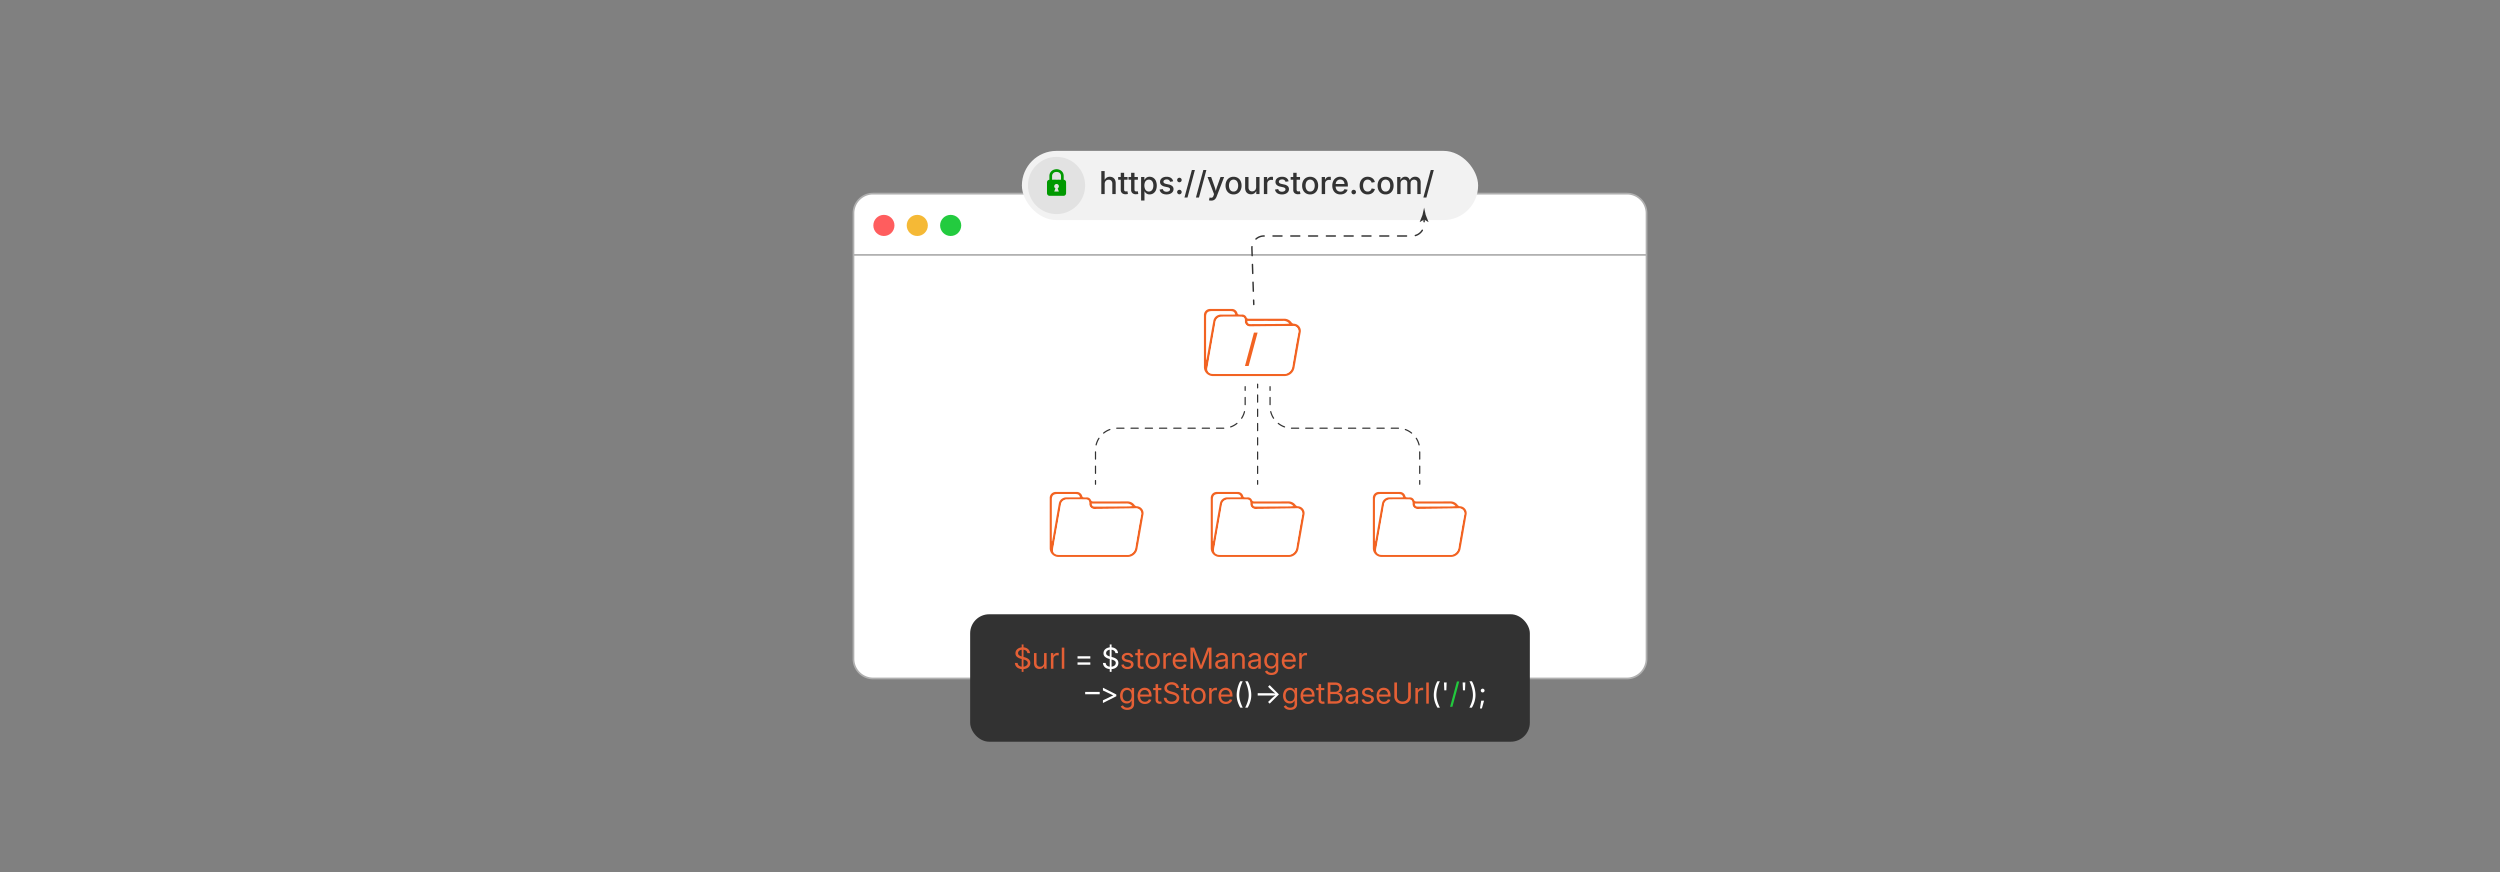 <svg id="Layer_1" data-name="Layer 1" xmlns="http://www.w3.org/2000/svg" viewBox="0 0 860 300"><rect x="0" y="0" width="860" height="300" fill="#808080" stroke="none"/><path d="M300.339,66.607H559.661a6.747,6.747,0,0,1,6.747,6.747V226.646a6.747,6.747,0,0,1-6.747,6.747H300.339a6.747,6.747,0,0,1-6.747-6.747V73.354A6.747,6.747,0,0,1,300.339,66.607Z" fill="#fff"/><path d="M300.339,66.608H559.661a6.747,6.747,0,0,1,6.747,6.747V226.646a6.747,6.747,0,0,1-6.747,6.747H300.339a6.747,6.747,0,0,1-6.747-6.747V73.354A6.747,6.747,0,0,1,300.339,66.608Z" fill="none" stroke="#afafaf" stroke-miterlimit="10" stroke-width="0.598"/><line x1="293.592" y1="87.686" x2="566.407" y2="87.686" fill="none" stroke="#afafaf" stroke-miterlimit="10" stroke-width="0.598"/><circle cx="304.061" cy="77.548" r="3.635" fill="#ff5d5e"/><circle cx="315.544" cy="77.548" r="3.635" fill="#f5b936"/><circle cx="327.028" cy="77.548" r="3.635" fill="#23cb3f"/><rect x="351.528" y="51.904" width="156.944" height="23.803" rx="11.902" fill="#f2f2f2"/><path d="M380.013,63.306V66.76H378.85V58.842h1.153v3.492h-.181a2.287,2.287,0,0,1,.755-1.156,1.939,1.939,0,0,1,1.196-.37,2.113,2.113,0,0,1,1.055.255,1.77,1.77,0,0,1,.713.752,2.657,2.657,0,0,1,.257,1.23V66.76h-1.164V63.189a1.427,1.427,0,0,0-.332-1.007,1.182,1.182,0,0,0-.912-.359,1.458,1.458,0,0,0-.707.17,1.2,1.2,0,0,0-.492.499A1.695,1.695,0,0,0,380.013,63.306Z" fill="#333"/><path d="M387.878,60.893v.946h-3.231v-.946Zm-2.338-1.44h1.164v5.729a.739.739,0,0,0,.144.504.632.632,0,0,0,.489.16,2.123,2.123,0,0,0,.25-.019c.099-.012.184-.024.255-.035l.165.935a2.528,2.528,0,0,1-.388.069,4.035,4.035,0,0,1-.409.021,1.77,1.77,0,0,1-1.236-.396,1.461,1.461,0,0,1-.433-1.135Z" fill="#333"/><path d="M391.439,60.893v.946h-3.231v-.946Zm-2.338-1.44h1.164v5.729a.739.739,0,0,0,.144.504.632.632,0,0,0,.489.16,2.123,2.123,0,0,0,.25-.019c.099-.012.184-.024.255-.035l.165.935a2.524,2.524,0,0,1-.388.069,4.035,4.035,0,0,1-.409.021,1.77,1.77,0,0,1-1.236-.396,1.461,1.461,0,0,1-.433-1.135Z" fill="#333"/><path d="M392.534,68.981V60.893h1.132v.93h.08a2.837,2.837,0,0,1,.327-.446,1.73,1.73,0,0,1,.542-.401,1.897,1.897,0,0,1,.848-.168,2.278,2.278,0,0,1,1.278.364,2.463,2.463,0,0,1,.875,1.042,4.3,4.3,0,0,1,.003,3.244,2.48,2.48,0,0,1-.872,1.05,2.264,2.264,0,0,1-1.283.369,1.862,1.862,0,0,1-.835-.167,1.792,1.792,0,0,1-.545-.404,2.659,2.659,0,0,1-.332-.454h-.053v3.13Zm2.678-3.093a1.336,1.336,0,0,0,.84-.266,1.635,1.635,0,0,0,.523-.731,2.951,2.951,0,0,0,.178-1.06,2.904,2.904,0,0,0-.178-1.058,1.607,1.607,0,0,0-.521-.717,1.351,1.351,0,0,0-.842-.261,1.382,1.382,0,0,0-.845.255,1.568,1.568,0,0,0-.524.709,3.297,3.297,0,0,0,.003,2.145,1.61,1.61,0,0,0,.529.723A1.358,1.358,0,0,0,395.212,65.889Z" fill="#333"/><path d="M401.287,66.888a3.233,3.233,0,0,1-1.153-.191,1.979,1.979,0,0,1-.824-.566,1.893,1.893,0,0,1-.415-.916l1.105-.181a1.094,1.094,0,0,0,.433.688,1.47,1.47,0,0,0,.853.226,1.518,1.518,0,0,0,.888-.232.672.672,0,0,0,.33-.56.596.596,0,0,0-.21-.47,1.397,1.397,0,0,0-.619-.274l-.989-.218a2.455,2.455,0,0,1-1.222-.592,1.418,1.418,0,0,1-.404-1.044,1.507,1.507,0,0,1,.29-.919,1.886,1.886,0,0,1,.8-.611,2.972,2.972,0,0,1,1.174-.218,2.877,2.877,0,0,1,1.108.194,1.87,1.87,0,0,1,.749.545,1.927,1.927,0,0,1,.385.818l-1.058.181a1.121,1.121,0,0,0-.367-.579,1.186,1.186,0,0,0-.802-.245,1.381,1.381,0,0,0-.8.218.655.655,0,0,0-.316.558.585.585,0,0,0,.218.473,1.658,1.658,0,0,0,.68.287l.951.212a2.482,2.482,0,0,1,1.225.579,1.37,1.37,0,0,1,.396,1.015,1.54,1.54,0,0,1-.309.949,2.028,2.028,0,0,1-.85.643A3.166,3.166,0,0,1,401.287,66.888Z" fill="#333"/><path d="M405.719,62.7a.756.756,0,0,1-.553-.226.776.776,0,0,1,0-1.1.758.758,0,0,1,.553-.226.776.776,0,1,1,0,1.552Zm0,4.145a.758.758,0,0,1-.553-.226.776.776,0,0,1,0-1.1.756.756,0,0,1,.553-.226.776.776,0,1,1,0,1.552Z" fill="#333"/><path d="M411.044,58.47l-2.551,9.481h-1.042l2.551-9.481Z" fill="#333"/><path d="M414.993,58.47l-2.551,9.481H411.4l2.551-9.481Z" fill="#333"/><path d="M415.88,68.918l.223-.957.239.032a1.216,1.216,0,0,0,.489.016.683.683,0,0,0,.38-.221,1.329,1.329,0,0,0,.263-.529l.154-.489-2.237-5.878h1.249l1.164,3.311q.191.532.324,1.06t.282,1.055h-.351q.149-.526.292-1.058t.329-1.058l1.18-3.311h1.233l-2.572,6.728a2.73,2.73,0,0,1-.433.768,1.675,1.675,0,0,1-.608.468,1.964,1.964,0,0,1-.808.157,3.031,3.031,0,0,1-.46-.032C416.072,68.96,415.961,68.939,415.88,68.918Z" fill="#333"/><path d="M424.34,66.882a2.709,2.709,0,0,1-1.448-.38,2.565,2.565,0,0,1-.962-1.063,3.49,3.49,0,0,1-.343-1.586,3.533,3.533,0,0,1,.343-1.6,2.561,2.561,0,0,1,.962-1.066,2.96,2.96,0,0,1,2.901,0,2.565,2.565,0,0,1,.962,1.066,3.534,3.534,0,0,1,.343,1.6,3.491,3.491,0,0,1-.343,1.586,2.569,2.569,0,0,1-.962,1.063A2.721,2.721,0,0,1,424.34,66.882Zm0-.983a1.393,1.393,0,0,0,.88-.274,1.643,1.643,0,0,0,.529-.739,2.911,2.911,0,0,0,.175-1.033,2.947,2.947,0,0,0-.175-1.044,1.662,1.662,0,0,0-.529-.741,1.383,1.383,0,0,0-.88-.276,1.359,1.359,0,0,0-.874.276,1.675,1.675,0,0,0-.523.741,2.936,2.936,0,0,0-.175,1.044,2.9,2.9,0,0,0,.175,1.033,1.657,1.657,0,0,0,.523.739A1.37,1.37,0,0,0,424.34,65.899Z" fill="#333"/><path d="M430.356,66.84a2.15,2.15,0,0,1-1.058-.252,1.747,1.747,0,0,1-.715-.752,2.667,2.667,0,0,1-.257-1.233V60.893H429.49V64.459a1.437,1.437,0,0,0,.332,1.01,1.183,1.183,0,0,0,.917.361,1.432,1.432,0,0,0,.702-.17,1.226,1.226,0,0,0,.488-.502,1.681,1.681,0,0,0,.181-.81V60.893h1.164V66.76h-1.116l-.005-1.44h.148a2.275,2.275,0,0,1-.763,1.156A1.946,1.946,0,0,1,430.356,66.84Z" fill="#333"/><path d="M434.773,66.76V60.893h1.121v.941h.053a1.466,1.466,0,0,1,.556-.75,1.568,1.568,0,0,1,.917-.271c.077,0,.162.002.252.008s.166.012.226.018v1.1c-.042-.01-.123-.023-.241-.037a3.138,3.138,0,0,0-.369-.021,1.443,1.443,0,0,0-.691.165,1.216,1.216,0,0,0-.483.465,1.369,1.369,0,0,0-.176.704V66.76Z" fill="#333"/><path d="M440.99,66.888a3.235,3.235,0,0,1-1.153-.191,1.98,1.98,0,0,1-.823-.566,1.893,1.893,0,0,1-.415-.916l1.105-.181a1.096,1.096,0,0,0,.434.688,1.467,1.467,0,0,0,.853.226,1.518,1.518,0,0,0,.888-.232.672.672,0,0,0,.33-.56.596.596,0,0,0-.21-.47,1.399,1.399,0,0,0-.619-.274l-.989-.218a2.454,2.454,0,0,1-1.222-.592,1.419,1.419,0,0,1-.404-1.044,1.508,1.508,0,0,1,.29-.919,1.88,1.88,0,0,1,.8-.611,2.97,2.97,0,0,1,1.174-.218,2.875,2.875,0,0,1,1.108.194,1.87,1.87,0,0,1,.749.545,1.928,1.928,0,0,1,.386.818l-1.058.181a1.119,1.119,0,0,0-.367-.579,1.185,1.185,0,0,0-.802-.245,1.381,1.381,0,0,0-.8.218.655.655,0,0,0-.316.558.585.585,0,0,0,.218.473,1.663,1.663,0,0,0,.681.287l.951.212a2.478,2.478,0,0,1,1.225.579,1.371,1.371,0,0,1,.396,1.015,1.543,1.543,0,0,1-.309.949,2.033,2.033,0,0,1-.851.643A3.165,3.165,0,0,1,440.99,66.888Z" fill="#333"/><path d="M447.214,60.893v.946h-3.232v-.946Zm-2.339-1.44h1.164v5.729a.739.739,0,0,0,.143.504.633.633,0,0,0,.489.16,2.123,2.123,0,0,0,.25-.019c.099-.012.184-.024.255-.035l.164.935a2.513,2.513,0,0,1-.388.069,4.02,4.02,0,0,1-.409.021,1.768,1.768,0,0,1-1.235-.396,1.459,1.459,0,0,1-.434-1.135Z" fill="#333"/><path d="M450.684,66.882a2.706,2.706,0,0,1-1.447-.38,2.565,2.565,0,0,1-.962-1.063,3.491,3.491,0,0,1-.343-1.586,3.534,3.534,0,0,1,.343-1.6,2.561,2.561,0,0,1,.962-1.066,2.96,2.96,0,0,1,2.901,0,2.567,2.567,0,0,1,.962,1.066,3.534,3.534,0,0,1,.343,1.6,3.491,3.491,0,0,1-.343,1.586,2.571,2.571,0,0,1-.962,1.063A2.724,2.724,0,0,1,450.684,66.882Zm0-.983a1.392,1.392,0,0,0,.88-.274,1.645,1.645,0,0,0,.529-.739,2.922,2.922,0,0,0,.175-1.033,2.958,2.958,0,0,0-.175-1.044,1.663,1.663,0,0,0-.529-.741,1.381,1.381,0,0,0-.88-.276,1.36,1.36,0,0,0-.874.276,1.683,1.683,0,0,0-.523.741,2.936,2.936,0,0,0-.175,1.044,2.9,2.9,0,0,0,.175,1.033,1.664,1.664,0,0,0,.523.739A1.371,1.371,0,0,0,450.684,65.899Z" fill="#333"/><path d="M454.67,66.76V60.893h1.121v.941h.054a1.464,1.464,0,0,1,.555-.75,1.57,1.57,0,0,1,.917-.271c.078,0,.162.002.253.008s.165.012.226.018v1.1c-.043-.01-.123-.023-.242-.037a3.115,3.115,0,0,0-.369-.021,1.439,1.439,0,0,0-.69.165,1.212,1.212,0,0,0-.484.465,1.378,1.378,0,0,0-.175.704V66.76Z" fill="#333"/><path d="M461.11,66.882a2.852,2.852,0,0,1-1.498-.377,2.503,2.503,0,0,1-.965-1.058,3.541,3.541,0,0,1-.337-1.589,3.589,3.589,0,0,1,.334-1.586,2.529,2.529,0,0,1,2.37-1.464,2.898,2.898,0,0,1,1.008.175,2.36,2.36,0,0,1,.845.539,2.539,2.539,0,0,1,.582.925,3.754,3.754,0,0,1,.213,1.331v.394h-4.735v-.872h4.135l-.532.281a2.451,2.451,0,0,0-.172-.948,1.411,1.411,0,0,0-.511-.641,1.437,1.437,0,0,0-.826-.229,1.465,1.465,0,0,0-.837.234,1.53,1.53,0,0,0-.534.622,1.981,1.981,0,0,0-.186.867v.568a2.279,2.279,0,0,0,.205,1.01,1.468,1.468,0,0,0,.579.641,1.692,1.692,0,0,0,.874.22,1.769,1.769,0,0,0,.606-.098,1.237,1.237,0,0,0,.462-.29,1.204,1.204,0,0,0,.287-.468l1.095.202a2.005,2.005,0,0,1-.473.842,2.32,2.32,0,0,1-.848.566A3.074,3.074,0,0,1,461.11,66.882Z" fill="#333"/><path d="M465.682,66.845a.757.757,0,0,1-.553-.226.776.776,0,0,1,0-1.1.755.755,0,0,1,.553-.226.776.776,0,1,1,0,1.552Z" fill="#333"/><path d="M470.464,66.882a2.701,2.701,0,0,1-1.442-.38,2.565,2.565,0,0,1-.962-1.063,3.491,3.491,0,0,1-.343-1.586,3.534,3.534,0,0,1,.343-1.6,2.561,2.561,0,0,1,.962-1.066,2.706,2.706,0,0,1,1.442-.38,3.007,3.007,0,0,1,.883.125,2.488,2.488,0,0,1,.736.361,2.176,2.176,0,0,1,.547.574,2.297,2.297,0,0,1,.316.757l-1.11.207a1.4,1.4,0,0,0-.173-.425,1.316,1.316,0,0,0-.293-.33,1.277,1.277,0,0,0-.398-.212,1.576,1.576,0,0,0-.497-.074,1.385,1.385,0,0,0-.877.273,1.649,1.649,0,0,0-.525.739,2.951,2.951,0,0,0-.176,1.05,2.897,2.897,0,0,0,.176,1.036,1.65,1.65,0,0,0,.523.736,1.377,1.377,0,0,0,.879.274,1.576,1.576,0,0,0,.505-.077,1.276,1.276,0,0,0,.401-.218,1.299,1.299,0,0,0,.293-.34,1.592,1.592,0,0,0,.178-.439l1.105.202a2.231,2.231,0,0,1-.313.77,2.299,2.299,0,0,1-.551.585,2.41,2.41,0,0,1-.738.372A2.999,2.999,0,0,1,470.464,66.882Z" fill="#333"/><path d="M476.644,66.882a2.706,2.706,0,0,1-1.447-.38,2.565,2.565,0,0,1-.962-1.063,3.49,3.49,0,0,1-.343-1.586,3.533,3.533,0,0,1,.343-1.6,2.561,2.561,0,0,1,.962-1.066,2.958,2.958,0,0,1,2.9,0,2.557,2.557,0,0,1,.963,1.066,3.533,3.533,0,0,1,.342,1.6,3.49,3.49,0,0,1-.342,1.586,2.561,2.561,0,0,1-.963,1.063A2.718,2.718,0,0,1,476.644,66.882Zm0-.983a1.391,1.391,0,0,0,.88-.274,1.635,1.635,0,0,0,.528-.739,2.9,2.9,0,0,0,.176-1.033,2.936,2.936,0,0,0-.176-1.044,1.653,1.653,0,0,0-.528-.741,1.381,1.381,0,0,0-.88-.276,1.36,1.36,0,0,0-.874.276,1.683,1.683,0,0,0-.523.741,2.936,2.936,0,0,0-.175,1.044,2.9,2.9,0,0,0,.175,1.033,1.664,1.664,0,0,0,.523.739A1.371,1.371,0,0,0,476.644,65.899Z" fill="#333"/><path d="M480.63,66.76V60.893h1.111l.021,1.334h-.09a2.093,2.093,0,0,1,.398-.805,1.733,1.733,0,0,1,.622-.476,1.797,1.797,0,0,1,.744-.159,1.47,1.47,0,0,1,1.058.396,1.964,1.964,0,0,1,.547,1.076h-.154a1.929,1.929,0,0,1,.399-.791,1.878,1.878,0,0,1,.684-.505,2.138,2.138,0,0,1,.868-.175,1.982,1.982,0,0,1,.949.229,1.663,1.663,0,0,1,.678.68,2.311,2.311,0,0,1,.249,1.127V66.76h-1.158V62.94a1.045,1.045,0,0,0-.332-.867,1.227,1.227,0,0,0-.789-.266,1.256,1.256,0,0,0-.635.154,1.035,1.035,0,0,0-.412.428,1.337,1.337,0,0,0-.143.63V66.76h-1.143V62.859a.999.999,0,0,0-.306-.765,1.099,1.099,0,0,0-.784-.287,1.246,1.246,0,0,0-.603.151,1.123,1.123,0,0,0-.446.447,1.452,1.452,0,0,0-.168.73V66.76Z" fill="#333"/><path d="M493.231,58.47l-2.551,9.481h-1.041L492.19,58.47Z" fill="#333"/><circle cx="363.453" cy="63.806" r="9.839" fill="#e2e2e2"/><path d="M363.444,67.366c-.774,0-1.548.001-2.322,0a.919.919,0,0,1-.932-.721,1.242,1.242,0,0,1-.024-.274q-.002-1.79,0-3.58a.909.909,0,0,1,.739-.947.095.095,0,0,0,.085-.111c-.002-.409-.006-.818.001-1.227a2.265,2.265,0,0,1,1.722-2.188,2.633,2.633,0,0,1,2.156.296A2.222,2.222,0,0,1,365.91,60.44c.019.425.007.852.004,1.278a.11.11,0,0,0,.102.13.872.872,0,0,1,.715.857c.012,1.258.014,2.516-.001,3.774a.89.89,0,0,1-.935.885C365.012,67.369,364.228,67.366,363.444,67.366Zm.01-5.548c.477,0,.955-.001,1.432.001.069,0,.106-.009.105-.093-.005-.412.011-.826-.007-1.238a1.337,1.337,0,0,0-.786-1.192,1.779,1.779,0,0,0-.87-.134,1.38,1.38,0,0,0-1.412,1.431c-.001.368.003.737-.002,1.105-.001.092.022.122.118.121C362.506,61.815,362.98,61.817,363.454,61.818Zm.793,4.069c-.014-.04-.024-.072-.036-.103-.114-.296-.226-.592-.342-.886a.109.109,0,0,1,.046-.157.788.788,0,0,0,.301-.894.802.802,0,0,0-1.531.014.785.785,0,0,0,.318.888.092.092,0,0,1,.039.134c-.091.231-.18.464-.269.696-.039.101-.076.202-.116.31Z" fill="#090"/><path d="M429.512,129.369q-6.138,0-12.276,0a3.102,3.102,0,0,1-3.082-3.096q-.006-8.898-.001-17.796a2.124,2.124,0,0,1,2.202-2.205q3.637-.007,7.274-.002a2.004,2.004,0,0,1,2.086,1.581.678.678,0,0,0,.47.351,5.317,5.317,0,0,0,1.036.013,1.542,1.542,0,0,1,1.57.938c.203.47.489.502.902.501,4.005-.009,8.011.009,12.016-.014a3.097,3.097,0,0,1,2.609,1.307,1.177,1.177,0,0,0,.709.405,2.488,2.488,0,0,1,2.368,3.155q-1.027,6.001-2.099,11.994a3.499,3.499,0,0,1-3.444,2.865Q435.682,129.374,429.512,129.369Zm-.01-.744q5.881,0,11.762-.002a2.956,2.956,0,0,0,3.309-2.764c.666-3.785,1.266-7.584,2.011-11.354a1.831,1.831,0,0,0-2.004-2.356q-7.209.109-14.418.18a1.821,1.821,0,0,1-1.963-2.001c.01-.963-.341-1.352-1.314-1.359-2.209-.016-4.419-.022-6.628.003a2.085,2.085,0,0,0-2.126,1.88q-.28,1.66-.571,3.319c-.725,4.127-1.458,8.252-2.173,12.381a1.573,1.573,0,0,0,1.325,1.958,5.29,5.29,0,0,0,1.159.111Q423.686,128.633,429.502,128.626Zm-14.606-4.872.128.011c.143-.798.289-1.595.43-2.394.641-3.635,1.261-7.274,1.93-10.905a2.642,2.642,0,0,1,2.76-2.247c1.364-.008,2.728,0,4.091-.003.224-.001.448-.024.687-.038-.255-.895-.638-1.16-1.67-1.164q-3.182-.012-6.364,0c-1.443.007-1.987.566-1.988,2.024q-.006,7.046-.004,14.092Q414.896,123.443,414.896,123.754ZM429.07,110.393c.062.853.341,1.103,1.199,1.099q5.967-.025,11.933-.072c.41-.003.819-.068,1.315-.112a2.541,2.541,0,0,0-2.222-.914q-5.773-.007-11.546-.002Z" fill="#f26322"/><path d="M429.502,128.626q-5.816,0-11.632-.005a5.29,5.29,0,0,1-1.159-.111,1.573,1.573,0,0,1-1.325-1.958c.715-4.129,1.449-8.254,2.173-12.381q.291-1.658.571-3.319a2.085,2.085,0,0,1,2.126-1.88c2.209-.025,4.419-.018,6.628-.003.973.007,1.324.396,1.314,1.359a1.821,1.821,0,0,0,1.963,2.001q7.209-.068,14.418-.18a1.831,1.831,0,0,1,2.004,2.356c-.745,3.77-1.345,7.568-2.011,11.354a2.956,2.956,0,0,1-3.309,2.764Q435.383,128.634,429.502,128.626Z" fill="#fff"/><path d="M375.975,191.588q-5.943,0-11.886,0a3.003,3.003,0,0,1-2.984-2.998q-.006-8.616,0-17.231a2.056,2.056,0,0,1,2.132-2.135q3.522-.006,7.043-.002a1.94,1.94,0,0,1,2.019,1.531.657.657,0,0,0,.455.34,5.145,5.145,0,0,0,1.004.013,1.493,1.493,0,0,1,1.52.908c.197.455.474.486.874.485,3.878-.008,7.756.008,11.634-.013a2.999,2.999,0,0,1,2.526,1.266,1.139,1.139,0,0,0,.687.392,2.409,2.409,0,0,1,2.293,3.055q-.994,5.81-2.032,11.613a3.388,3.388,0,0,1-3.335,2.774Q381.949,191.592,375.975,191.588Zm-.01-.72q5.694,0,11.388-.002a2.862,2.862,0,0,0,3.204-2.676c.645-3.665,1.226-7.343,1.947-10.993a1.773,1.773,0,0,0-1.941-2.281q-6.98.105-13.96.174a1.763,1.763,0,0,1-1.901-1.938c.01-.932-.33-1.31-1.272-1.316-2.139-.015-4.279-.022-6.418.002a2.019,2.019,0,0,0-2.059,1.821q-.271,1.608-.553,3.214c-.702,3.996-1.412,7.99-2.104,11.988a1.523,1.523,0,0,0,1.283,1.896,5.117,5.117,0,0,0,1.122.107Q370.334,190.875,375.965,190.868Zm-14.142-4.717.124.011c.139-.773.28-1.545.416-2.318.62-3.52,1.221-7.043,1.869-10.558a2.558,2.558,0,0,1,2.672-2.175c1.32-.008,2.641,0,3.961-.003.217-.001.433-.023.665-.036-.247-.867-.618-1.123-1.617-1.127q-3.081-.011-6.162,0c-1.397.006-1.924.548-1.925,1.959q-.005,6.822-.004,13.644Zm13.724-12.937c.06.826.33,1.068,1.161,1.065q5.777-.025,11.554-.07c.397-.003.793-.066,1.273-.108a2.461,2.461,0,0,0-2.151-.885q-5.59-.007-11.18-.002Z" fill="#f26322"/><path d="M375.965,190.868q-5.631,0-11.262-.004a5.117,5.117,0,0,1-1.122-.107,1.523,1.523,0,0,1-1.283-1.896c.692-3.998,1.403-7.992,2.104-11.988q.282-1.606.553-3.214a2.019,2.019,0,0,1,2.059-1.821c2.139-.024,4.278-.018,6.418-.002.942.007,1.282.384,1.272,1.316a1.763,1.763,0,0,0,1.901,1.938q6.98-.065,13.96-.174a1.773,1.773,0,0,1,1.941,2.281c-.721,3.65-1.302,7.328-1.947,10.993a2.862,2.862,0,0,1-3.204,2.676Q381.659,190.876,375.965,190.868Z" fill="#fff"/><path d="M431.369,191.588q-5.943,0-11.886,0a3.003,3.003,0,0,1-2.984-2.998q-.006-8.616,0-17.231a2.056,2.056,0,0,1,2.132-2.135q3.522-.006,7.043-.002a1.94,1.94,0,0,1,2.019,1.531.657.657,0,0,0,.455.34,5.145,5.145,0,0,0,1.004.013,1.493,1.493,0,0,1,1.52.908c.197.455.474.486.874.485,3.878-.008,7.756.008,11.634-.013a2.999,2.999,0,0,1,2.526,1.266,1.139,1.139,0,0,0,.687.392,2.409,2.409,0,0,1,2.293,3.055q-.994,5.81-2.032,11.613a3.388,3.388,0,0,1-3.335,2.774Q437.344,191.592,431.369,191.588Zm-.01-.72q5.694,0,11.388-.002a2.862,2.862,0,0,0,3.204-2.676c.645-3.665,1.226-7.343,1.947-10.993a1.773,1.773,0,0,0-1.941-2.281q-6.98.105-13.96.174a1.763,1.763,0,0,1-1.9-1.938c.01-.932-.33-1.31-1.272-1.316-2.139-.015-4.279-.022-6.418.002a2.019,2.019,0,0,0-2.059,1.821q-.271,1.608-.553,3.214c-.702,3.996-1.412,7.99-2.104,11.988a1.523,1.523,0,0,0,1.283,1.896,5.117,5.117,0,0,0,1.122.107Q425.728,190.875,431.359,190.868Zm-14.142-4.717.124.011c.139-.773.28-1.545.416-2.318.62-3.52,1.221-7.043,1.869-10.558a2.558,2.558,0,0,1,2.672-2.175c1.32-.008,2.641,0,3.961-.003.217-.001.433-.023.665-.036-.247-.867-.618-1.123-1.617-1.127q-3.081-.011-6.162,0c-1.397.006-1.923.548-1.925,1.959q-.005,6.822-.004,13.644Zm13.724-12.937c.06.826.33,1.068,1.161,1.065q5.777-.025,11.554-.07c.397-.003.793-.066,1.273-.108a2.461,2.461,0,0,0-2.151-.885q-5.59-.007-11.18-.002Z" fill="#f26322"/><path d="M431.359,190.868q-5.631,0-11.262-.004a5.117,5.117,0,0,1-1.122-.107,1.523,1.523,0,0,1-1.283-1.896c.692-3.998,1.403-7.992,2.104-11.988q.282-1.606.553-3.214a2.019,2.019,0,0,1,2.059-1.821c2.139-.024,4.278-.018,6.418-.002.942.007,1.282.384,1.272,1.316a1.763,1.763,0,0,0,1.9,1.938q6.98-.065,13.96-.174a1.773,1.773,0,0,1,1.941,2.281c-.721,3.65-1.302,7.328-1.947,10.993a2.862,2.862,0,0,1-3.204,2.676Q437.054,190.876,431.359,190.868Z" fill="#fff"/><path d="M487.134,191.588q-5.943,0-11.886,0a3.003,3.003,0,0,1-2.984-2.998q-.006-8.616,0-17.231a2.056,2.056,0,0,1,2.132-2.135q3.522-.006,7.043-.002a1.94,1.94,0,0,1,2.019,1.531.656.656,0,0,0,.455.34,5.146,5.146,0,0,0,1.004.013,1.493,1.493,0,0,1,1.52.908c.197.455.473.486.874.485,3.878-.008,7.756.008,11.634-.013a2.999,2.999,0,0,1,2.526,1.266,1.139,1.139,0,0,0,.687.392,2.409,2.409,0,0,1,2.293,3.055q-.994,5.81-2.032,11.613a3.388,3.388,0,0,1-3.335,2.774Q493.108,191.592,487.134,191.588Zm-.01-.72q5.694,0,11.388-.002a2.862,2.862,0,0,0,3.204-2.676c.645-3.665,1.226-7.343,1.947-10.993a1.773,1.773,0,0,0-1.941-2.281q-6.98.105-13.96.174a1.763,1.763,0,0,1-1.9-1.938c.01-.932-.33-1.31-1.272-1.316-2.139-.015-4.279-.022-6.418.002a2.019,2.019,0,0,0-2.059,1.821q-.271,1.608-.553,3.214c-.702,3.996-1.412,7.99-2.104,11.988a1.523,1.523,0,0,0,1.283,1.896,5.117,5.117,0,0,0,1.122.107Q481.493,190.875,487.124,190.868Zm-14.142-4.717.124.011c.139-.773.28-1.545.416-2.318.62-3.52,1.221-7.043,1.869-10.558a2.558,2.558,0,0,1,2.672-2.175c1.32-.008,2.641,0,3.961-.003.217-.001.433-.023.665-.036-.247-.867-.618-1.123-1.617-1.127q-3.081-.011-6.162,0c-1.397.006-1.923.548-1.925,1.959q-.005,6.822-.004,13.644Zm13.724-12.937c.06.826.33,1.068,1.161,1.065q5.777-.025,11.554-.07c.397-.003.793-.066,1.273-.108a2.461,2.461,0,0,0-2.151-.885q-5.59-.007-11.18-.002Z" fill="#f26322"/><path d="M487.124,190.868q-5.631,0-11.262-.004a5.117,5.117,0,0,1-1.122-.107,1.523,1.523,0,0,1-1.283-1.896c.692-3.998,1.403-7.992,2.104-11.988q.282-1.606.553-3.214a2.019,2.019,0,0,1,2.059-1.821c2.139-.024,4.279-.018,6.418-.002.942.007,1.282.384,1.272,1.316a1.763,1.763,0,0,0,1.9,1.938q6.98-.065,13.96-.174a1.773,1.773,0,0,1,1.941,2.281c-.722,3.65-1.302,7.328-1.947,10.993a2.862,2.862,0,0,1-3.204,2.676Q492.818,190.876,487.124,190.868Z" fill="#fff"/><path d="M432.619,114.411l-3.093,11.492h-1.263l3.092-11.492Z" fill="#f26322"/><line x1="489.894" y1="74.768" x2="489.894" y2="76.268" fill="none" stroke="#333" stroke-linecap="round" stroke-miterlimit="10" stroke-width="0.5"/><path d="M489.275,79.216a4.144,4.144,0,0,1-3.527,1.966H434.799a4.146,4.146,0,0,0-4.146,4.146l.544,16.382" fill="none" stroke="#333" stroke-linecap="round" stroke-miterlimit="10" stroke-width="0.5" stroke-dasharray="3.061 3.061"/><line x1="431.248" y1="103.246" x2="431.298" y2="104.745" fill="none" stroke="#333" stroke-linecap="round" stroke-miterlimit="10" stroke-width="0.5"/><path d="M489.894,75.504l1.477.898.034-.05-.957-2.409q-.277-1.259-.554-2.518-.277,1.259-.554,2.518l-.957,2.409.025.05Z" fill="#333"/><line x1="428.336" y1="133.018" x2="428.336" y2="134.28" fill="none" stroke="#333" stroke-linecap="round" stroke-miterlimit="10" stroke-width="0.421"/><path d="M428.336,136.733v3.04a7.528,7.528,0,0,1-7.528,7.528H384.382a7.528,7.528,0,0,0-7.528,7.528v9.257" fill="none" stroke="#333" stroke-linecap="round" stroke-miterlimit="10" stroke-width="0.421" stroke-dasharray="2.452 2.452"/><line x1="376.854" y1="165.312" x2="376.854" y2="166.574" fill="none" stroke="#333" stroke-linecap="round" stroke-miterlimit="10" stroke-width="0.421"/><line x1="436.901" y1="133.018" x2="436.901" y2="134.28" fill="none" stroke="#333" stroke-linecap="round" stroke-miterlimit="10" stroke-width="0.421"/><path d="M436.901,136.733v3.04a7.528,7.528,0,0,0,7.528,7.528h36.426a7.528,7.528,0,0,1,7.528,7.528v9.257" fill="none" stroke="#333" stroke-linecap="round" stroke-miterlimit="10" stroke-width="0.421" stroke-dasharray="2.452 2.452"/><line x1="488.384" y1="165.312" x2="488.384" y2="166.574" fill="none" stroke="#333" stroke-linecap="round" stroke-miterlimit="10" stroke-width="0.421"/><line x1="432.619" y1="132.159" x2="432.619" y2="133.421" fill="none" stroke="#333" stroke-linecap="round" stroke-miterlimit="10" stroke-width="0.421"/><line x1="432.619" y1="135.875" x2="432.619" y2="164.086" fill="none" stroke="#333" stroke-linecap="round" stroke-miterlimit="10" stroke-width="0.421" stroke-dasharray="2.453 2.453"/><line x1="432.619" y1="165.312" x2="432.619" y2="166.574" fill="none" stroke="#333" stroke-linecap="round" stroke-miterlimit="10" stroke-width="0.421"/><rect x="333.733" y="211.308" width="192.535" height="43.844" rx="6.56" fill="#323232"/><path d="M351.787,230.179a3.336,3.336,0,0,1-1.384-.266,2.16,2.16,0,0,1-.915-.742,2.136,2.136,0,0,1-.361-1.121h.938a1.26,1.26,0,0,0,.264.725,1.415,1.415,0,0,0,.618.435,2.372,2.372,0,0,0,.842.144,2.346,2.346,0,0,0,.896-.161,1.475,1.475,0,0,0,.62-.452,1.067,1.067,0,0,0,.227-.676.85.85,0,0,0-.186-.564,1.402,1.402,0,0,0-.51-.369,4.874,4.874,0,0,0-.745-.259l-.864-.239a3.308,3.308,0,0,1-1.421-.715,1.562,1.562,0,0,1-.488-1.189,1.82,1.82,0,0,1,.327-1.082,2.16,2.16,0,0,1,.893-.718,3.07,3.07,0,0,1,1.279-.256,3.001,3.001,0,0,1,1.282.259,2.138,2.138,0,0,1,.872.713,1.879,1.879,0,0,1,.337,1.035h-.898a1.17,1.17,0,0,0-.503-.879,1.897,1.897,0,0,0-1.118-.312,2.043,2.043,0,0,0-.825.156,1.331,1.331,0,0,0-.554.425,1.011,1.011,0,0,0-.198.615.808.808,0,0,0,.217.584,1.601,1.601,0,0,0,.542.364,5.148,5.148,0,0,0,.647.225l.747.2a5.267,5.267,0,0,1,.708.237,3.073,3.073,0,0,1,.669.378,1.79,1.79,0,0,1,.498.571,1.663,1.663,0,0,1,.19.82,1.927,1.927,0,0,1-.315,1.084,2.131,2.131,0,0,1-.906.754A3.336,3.336,0,0,1,351.787,230.179Zm-.327.942v-9.414h.63v9.414Z" fill="#e45f35"/><path d="M357.554,230.125a2,2,0,0,1-.967-.227,1.58,1.58,0,0,1-.657-.684,2.474,2.474,0,0,1-.237-1.145v-3.408h.869v3.335a1.403,1.403,0,0,0,.33.994,1.171,1.171,0,0,0,.901.354,1.433,1.433,0,0,0,.696-.168,1.221,1.221,0,0,0,.491-.496,1.646,1.646,0,0,0,.181-.806v-3.213h.874v5.391h-.84v-1.308h.142a2.013,2.013,0,0,1-.718,1.067A1.85,1.85,0,0,1,357.554,230.125Z" fill="#e45f35"/><path d="M361.509,230.052v-5.391h.835v.83h.049a1.334,1.334,0,0,1,.522-.659,1.498,1.498,0,0,1,.855-.249c.068,0,.145.002.23.005s.15.006.195.01v.874c-.026-.006-.09-.016-.193-.029a2.588,2.588,0,0,0-.33-.02,1.394,1.394,0,0,0-.662.156,1.159,1.159,0,0,0-.464.439,1.285,1.285,0,0,0-.169.669v3.364Z" fill="#e45f35"/><path d="M366.118,222.777v7.275h-.869v-7.275Z" fill="#e45f35"/><path d="M370.669,226.551v-.801h4.404v.801Zm0,2.114v-.801h4.404v.801Z" fill="#fff"/><path d="M382.075,230.179a3.336,3.336,0,0,1-1.384-.266,2.16,2.16,0,0,1-.915-.742,2.136,2.136,0,0,1-.361-1.121h.938a1.26,1.26,0,0,0,.264.725,1.414,1.414,0,0,0,.618.435,2.372,2.372,0,0,0,.842.144,2.346,2.346,0,0,0,.896-.161,1.476,1.476,0,0,0,.62-.452,1.067,1.067,0,0,0,.227-.676.85.85,0,0,0-.186-.564,1.402,1.402,0,0,0-.51-.369,4.877,4.877,0,0,0-.745-.259l-.864-.239a3.308,3.308,0,0,1-1.421-.715,1.562,1.562,0,0,1-.488-1.189,1.821,1.821,0,0,1,.327-1.082,2.161,2.161,0,0,1,.894-.718,3.07,3.07,0,0,1,1.279-.256,3.001,3.001,0,0,1,1.282.259,2.138,2.138,0,0,1,.872.713,1.88,1.88,0,0,1,.337,1.035h-.898a1.17,1.17,0,0,0-.503-.879,1.897,1.897,0,0,0-1.118-.312,2.043,2.043,0,0,0-.825.156,1.33,1.33,0,0,0-.554.425,1.012,1.012,0,0,0-.198.615.808.808,0,0,0,.217.584,1.601,1.601,0,0,0,.542.364,5.148,5.148,0,0,0,.647.225l.747.2a5.267,5.267,0,0,1,.708.237,3.075,3.075,0,0,1,.669.378,1.79,1.79,0,0,1,.498.571,1.663,1.663,0,0,1,.19.82,1.927,1.927,0,0,1-.315,1.084,2.132,2.132,0,0,1-.906.754A3.336,3.336,0,0,1,382.075,230.179Zm-.327.942v-9.414h.63v9.414Z" fill="#fff"/><path d="M387.822,230.169a2.767,2.767,0,0,1-.996-.168,1.759,1.759,0,0,1-.723-.5,1.662,1.662,0,0,1-.366-.82l.83-.156a1.05,1.05,0,0,0,.422.671,1.434,1.434,0,0,0,.823.217,1.499,1.499,0,0,0,.896-.242.702.702,0,0,0,.335-.579.607.607,0,0,0-.203-.469,1.287,1.287,0,0,0-.593-.273l-.894-.215a2.202,2.202,0,0,1-1.099-.54,1.287,1.287,0,0,1-.361-.94,1.358,1.358,0,0,1,.256-.818,1.706,1.706,0,0,1,.706-.554,2.497,2.497,0,0,1,1.025-.2,2.37,2.37,0,0,1,.957.176,1.651,1.651,0,0,1,.647.488,1.834,1.834,0,0,1,.344.723l-.796.161a1.185,1.185,0,0,0-.359-.564,1.132,1.132,0,0,0-.789-.247,1.349,1.349,0,0,0-.803.225.673.673,0,0,0-.315.566.594.594,0,0,0,.22.483,1.677,1.677,0,0,0,.674.288l.825.195a2.21,2.21,0,0,1,1.096.54,1.272,1.272,0,0,1,.354.925,1.39,1.39,0,0,1-.269.845,1.78,1.78,0,0,1-.745.574A2.737,2.737,0,0,1,387.822,230.169Z" fill="#e45f35"/><path d="M393.335,224.662v.742h-2.817v-.742Zm-1.978-1.323h.869v5.337a.738.738,0,0,0,.144.505.631.631,0,0,0,.486.159,1.984,1.984,0,0,0,.217-.015c.086-.01.165-.019.237-.029l.142.732a1.957,1.957,0,0,1-.305.059,2.822,2.822,0,0,1-.33.02,1.519,1.519,0,0,1-1.079-.356,1.31,1.31,0,0,1-.381-1.006Z" fill="#e45f35"/><path d="M396.504,230.169a2.298,2.298,0,0,1-2.156-1.328,3.257,3.257,0,0,1-.31-1.455,3.307,3.307,0,0,1,.31-1.472,2.295,2.295,0,0,1,2.156-1.331,2.382,2.382,0,0,1,1.294.349,2.35,2.35,0,0,1,.867.982,3.307,3.307,0,0,1,.31,1.472,3.257,3.257,0,0,1-.31,1.455,2.352,2.352,0,0,1-.867.979A2.382,2.382,0,0,1,396.504,230.169Zm0-.776a1.415,1.415,0,0,0,.891-.274,1.632,1.632,0,0,0,.527-.73,2.801,2.801,0,0,0,.173-1.003,2.858,2.858,0,0,0-.173-1.013,1.647,1.647,0,0,0-.527-.737,1.405,1.405,0,0,0-.891-.276,1.387,1.387,0,0,0-.884.276,1.67,1.67,0,0,0-.527.735,2.819,2.819,0,0,0-.176,1.016,2.769,2.769,0,0,0,.176,1.003,1.661,1.661,0,0,0,.525.73A1.395,1.395,0,0,0,396.504,229.393Z" fill="#e45f35"/><path d="M400.185,230.052v-5.391h.835v.83h.049a1.333,1.333,0,0,1,.522-.659,1.498,1.498,0,0,1,.855-.249c.068,0,.145.002.23.005s.15.006.195.01v.874q-.039-.01-.193-.029a2.587,2.587,0,0,0-.33-.02,1.395,1.395,0,0,0-.662.156,1.159,1.159,0,0,0-.464.439,1.285,1.285,0,0,0-.168.669v3.364Z" fill="#e45f35"/><path d="M405.933,230.169a2.504,2.504,0,0,1-1.348-.351,2.304,2.304,0,0,1-.869-.977,3.292,3.292,0,0,1-.303-1.45,3.376,3.376,0,0,1,.3-1.46,2.347,2.347,0,0,1,.85-.991,2.292,2.292,0,0,1,1.277-.356,2.576,2.576,0,0,1,.884.154,2.107,2.107,0,0,1,.762.483,2.301,2.301,0,0,1,.532.847,3.5,3.5,0,0,1,.195,1.235v.337h-4.238v-.732h3.765l-.396.264a2.4,2.4,0,0,0-.173-.942,1.444,1.444,0,0,0-.508-.642,1.407,1.407,0,0,0-.823-.232,1.458,1.458,0,0,0-.833.234,1.526,1.526,0,0,0-.535.623,1.952,1.952,0,0,0-.186.852v.459a2.306,2.306,0,0,0,.203,1.011,1.454,1.454,0,0,0,.576.64,1.687,1.687,0,0,0,.872.22,1.729,1.729,0,0,0,.598-.098,1.239,1.239,0,0,0,.457-.288,1.224,1.224,0,0,0,.288-.469l.845.185a1.846,1.846,0,0,1-.425.752,2.065,2.065,0,0,1-.754.51A2.675,2.675,0,0,1,405.933,230.169Z" fill="#e45f35"/><path d="M409.512,230.052v-7.275h1.289l1.807,4.614q.064.161.144.4t.173.513q.093.273.176.542t.142.488h-.205q.064-.21.146-.474t.173-.54q.09-.276.176-.522t.149-.408l1.777-4.614h1.294v7.275H415.85v-4.17q0-.225.003-.51t.01-.593q.007-.308.015-.627t.012-.618h.088q-.103.337-.22.679t-.225.659q-.108.317-.203.576t-.164.434l-1.641,4.17h-.786l-1.665-4.17q-.068-.171-.159-.425t-.2-.566q-.11-.313-.23-.659t-.242-.698h.103q.009.273.017.584t.012.625q.005.315.01.608t.005.532v4.17Z" fill="#e45f35"/><path d="M419.873,230.169a2.226,2.226,0,0,1-.935-.19,1.554,1.554,0,0,1-.664-.561,1.595,1.595,0,0,1-.247-.903,1.384,1.384,0,0,1,.183-.752,1.33,1.33,0,0,1,.488-.457,2.531,2.531,0,0,1,.679-.252q.374-.083.754-.132.493-.064.793-.098a1.239,1.239,0,0,0,.444-.115.294.294,0,0,0,.144-.281v-.034a1.143,1.143,0,0,0-.129-.561.854.854,0,0,0-.383-.359,1.425,1.425,0,0,0-.63-.124,1.66,1.66,0,0,0-.662.12,1.305,1.305,0,0,0-.449.308,1.078,1.078,0,0,0-.242.398l-.845-.22a1.813,1.813,0,0,1,.503-.793,2.11,2.11,0,0,1,.774-.439,2.893,2.893,0,0,1,1.565-.059,2.061,2.061,0,0,1,.662.281,1.49,1.49,0,0,1,.505.569,2.02,2.02,0,0,1,.195.95v3.589h-.855V229.31h-.049a1.496,1.496,0,0,1-.293.391,1.596,1.596,0,0,1-.522.335A2.05,2.05,0,0,1,419.873,230.169Zm.142-.771a1.654,1.654,0,0,0,.825-.188,1.294,1.294,0,0,0,.503-.491,1.275,1.275,0,0,0,.171-.635v-.732a.507.507,0,0,1-.222.107,3.686,3.686,0,0,1-.391.088q-.222.039-.44.066c-.145.018-.268.033-.369.046a2.84,2.84,0,0,0-.586.134,1.054,1.054,0,0,0-.439.276.693.693,0,0,0-.166.488.736.736,0,0,0,.144.461.874.874,0,0,0,.393.283A1.606,1.606,0,0,0,420.015,229.398Z" fill="#e45f35"/><path d="M424.722,226.839v3.213h-.869v-5.391h.835l.005,1.304h-.146a2.028,2.028,0,0,1,.708-1.062,1.839,1.839,0,0,1,1.079-.32,1.987,1.987,0,0,1,.964.227,1.584,1.584,0,0,1,.654.684,2.485,2.485,0,0,1,.237,1.15v3.408h-.869v-3.34a1.401,1.401,0,0,0-.327-.989,1.164,1.164,0,0,0-.898-.354,1.459,1.459,0,0,0-.701.166,1.206,1.206,0,0,0-.491.493A1.657,1.657,0,0,0,424.722,226.839Z" fill="#e45f35"/><path d="M431.201,230.169a2.227,2.227,0,0,1-.935-.19,1.553,1.553,0,0,1-.664-.561,1.594,1.594,0,0,1-.247-.903,1.383,1.383,0,0,1,.183-.752,1.329,1.329,0,0,1,.488-.457,2.53,2.53,0,0,1,.679-.252q.373-.083.754-.132.494-.064.794-.098a1.242,1.242,0,0,0,.444-.115.295.295,0,0,0,.144-.281v-.034a1.149,1.149,0,0,0-.129-.561.856.856,0,0,0-.384-.359,1.422,1.422,0,0,0-.63-.124,1.657,1.657,0,0,0-.661.12,1.302,1.302,0,0,0-.45.308,1.079,1.079,0,0,0-.242.398l-.845-.22a1.813,1.813,0,0,1,.503-.793,2.11,2.11,0,0,1,.774-.439,2.893,2.893,0,0,1,1.565-.059,2.07,2.07,0,0,1,.662.281,1.489,1.489,0,0,1,.505.569,2.014,2.014,0,0,1,.195.95v3.589h-.855V229.31h-.049a1.473,1.473,0,0,1-.293.391,1.591,1.591,0,0,1-.522.335A2.048,2.048,0,0,1,431.201,230.169Zm.142-.771a1.651,1.651,0,0,0,.825-.188,1.288,1.288,0,0,0,.503-.491,1.269,1.269,0,0,0,.171-.635v-.732a.502.502,0,0,1-.222.107,3.709,3.709,0,0,1-.391.088q-.223.039-.44.066c-.145.018-.268.033-.369.046a2.852,2.852,0,0,0-.586.134,1.054,1.054,0,0,0-.44.276.693.693,0,0,0-.166.488.736.736,0,0,0,.144.461.874.874,0,0,0,.393.283A1.608,1.608,0,0,0,431.343,229.398Z" fill="#e45f35"/><path d="M437.378,232.201a3.136,3.136,0,0,1-1.045-.159,2.079,2.079,0,0,1-.742-.435,1.831,1.831,0,0,1-.439-.623l.742-.356a2.112,2.112,0,0,0,.283.374,1.357,1.357,0,0,0,.467.312,1.872,1.872,0,0,0,.734.124,1.701,1.701,0,0,0,1.074-.322,1.175,1.175,0,0,0,.415-.991V229.1h-.064a3.25,3.25,0,0,1-.303.398,1.474,1.474,0,0,1-.498.359,1.877,1.877,0,0,1-.796.146,2.22,2.22,0,0,1-1.177-.315,2.174,2.174,0,0,1-.816-.913,3.201,3.201,0,0,1-.298-1.438,3.356,3.356,0,0,1,.293-1.453,2.295,2.295,0,0,1,.813-.96,2.131,2.131,0,0,1,1.198-.342,1.779,1.779,0,0,1,.796.156,1.593,1.593,0,0,1,.503.376,2.978,2.978,0,0,1,.303.405h.064v-.859h.845v5.503a1.993,1.993,0,0,1-.314,1.165,1.821,1.821,0,0,1-.85.662A3.225,3.225,0,0,1,437.378,232.201Zm-.029-2.969a1.477,1.477,0,0,0,.838-.23,1.421,1.421,0,0,0,.522-.659,2.67,2.67,0,0,0,.178-1.02,2.754,2.754,0,0,0-.176-1.023,1.521,1.521,0,0,0-.519-.691,1.544,1.544,0,0,0-1.692.007,1.58,1.58,0,0,0-.524.698,2.672,2.672,0,0,0-.179,1.008,2.586,2.586,0,0,0,.181,1.006,1.482,1.482,0,0,0,.527.666A1.464,1.464,0,0,0,437.349,229.232Z" fill="#e45f35"/><path d="M443.462,230.169a2.506,2.506,0,0,1-1.348-.351,2.311,2.311,0,0,1-.869-.977,3.297,3.297,0,0,1-.303-1.45,3.376,3.376,0,0,1,.301-1.46,2.347,2.347,0,0,1,.85-.991,2.292,2.292,0,0,1,1.276-.356,2.574,2.574,0,0,1,.884.154,2.105,2.105,0,0,1,.762.483,2.293,2.293,0,0,1,.532.847,3.488,3.488,0,0,1,.195,1.235v.337h-4.238v-.732h3.765l-.396.264a2.409,2.409,0,0,0-.173-.942,1.451,1.451,0,0,0-.508-.642,1.409,1.409,0,0,0-.823-.232,1.456,1.456,0,0,0-.832.234,1.527,1.527,0,0,0-.535.623,1.959,1.959,0,0,0-.186.852v.459a2.298,2.298,0,0,0,.203,1.011,1.451,1.451,0,0,0,.576.64,1.685,1.685,0,0,0,.871.22,1.732,1.732,0,0,0,.599-.098,1.241,1.241,0,0,0,.456-.288,1.218,1.218,0,0,0,.288-.469l.845.185a1.837,1.837,0,0,1-.425.752,2.063,2.063,0,0,1-.754.51A2.678,2.678,0,0,1,443.462,230.169Z" fill="#e45f35"/><path d="M446.934,230.052v-5.391h.835v.83h.049a1.339,1.339,0,0,1,.522-.659,1.499,1.499,0,0,1,.855-.249c.068,0,.145.002.23.005s.15.006.195.01v.874c-.025-.006-.09-.016-.192-.029a2.596,2.596,0,0,0-.33-.02,1.391,1.391,0,0,0-.661.156,1.156,1.156,0,0,0-.464.439,1.285,1.285,0,0,0-.169.669v3.364Z" fill="#e45f35"/><path d="M378.296,238.019v.806h-5v-.806Z" fill="#fff"/><path d="M384.014,239.508l-4.604,2.329v-.942l3.516-1.67-.034.049v-.137l.034.059-3.516-1.67v-.947l4.604,2.324Z" fill="#fff"/><path d="M387.773,244.201a3.132,3.132,0,0,1-1.045-.159,2.074,2.074,0,0,1-.742-.435,1.831,1.831,0,0,1-.439-.623l.742-.356a2.089,2.089,0,0,0,.283.374,1.36,1.36,0,0,0,.466.312,1.875,1.875,0,0,0,.735.124,1.702,1.702,0,0,0,1.074-.322,1.176,1.176,0,0,0,.415-.991V241.1h-.064a3.301,3.301,0,0,1-.303.398,1.484,1.484,0,0,1-.498.359,1.879,1.879,0,0,1-.796.146,2.219,2.219,0,0,1-1.177-.315,2.167,2.167,0,0,1-.815-.913,3.193,3.193,0,0,1-.298-1.438,3.358,3.358,0,0,1,.293-1.453,2.293,2.293,0,0,1,.813-.96,2.131,2.131,0,0,1,1.199-.342,1.78,1.78,0,0,1,.796.156,1.599,1.599,0,0,1,.503.376,3.03,3.03,0,0,1,.303.405h.063v-.859h.845v5.503a1.993,1.993,0,0,1-.315,1.165,1.82,1.82,0,0,1-.85.662A3.224,3.224,0,0,1,387.773,244.201Zm-.029-2.969a1.476,1.476,0,0,0,.837-.23,1.417,1.417,0,0,0,.522-.659,2.658,2.658,0,0,0,.178-1.02,2.754,2.754,0,0,0-.176-1.023,1.522,1.522,0,0,0-.52-.691,1.543,1.543,0,0,0-1.692.007,1.581,1.581,0,0,0-.525.698,2.682,2.682,0,0,0-.178,1.008,2.578,2.578,0,0,0,.181,1.006,1.398,1.398,0,0,0,1.372.903Z" fill="#e45f35"/><path d="M393.857,242.169a2.504,2.504,0,0,1-1.348-.351,2.304,2.304,0,0,1-.869-.977,3.292,3.292,0,0,1-.303-1.45,3.376,3.376,0,0,1,.3-1.46,2.347,2.347,0,0,1,.85-.991,2.292,2.292,0,0,1,1.277-.356,2.576,2.576,0,0,1,.884.154,2.107,2.107,0,0,1,.762.483,2.301,2.301,0,0,1,.532.847,3.498,3.498,0,0,1,.195,1.235v.337h-4.238v-.732h3.765l-.396.264a2.4,2.4,0,0,0-.173-.942,1.444,1.444,0,0,0-.508-.642,1.407,1.407,0,0,0-.823-.232,1.458,1.458,0,0,0-.833.234,1.526,1.526,0,0,0-.535.623,1.952,1.952,0,0,0-.186.852v.459a2.304,2.304,0,0,0,.203,1.011,1.453,1.453,0,0,0,.576.64,1.687,1.687,0,0,0,.872.22,1.729,1.729,0,0,0,.598-.098,1.239,1.239,0,0,0,.457-.288,1.224,1.224,0,0,0,.288-.469l.845.185a1.846,1.846,0,0,1-.425.752,2.065,2.065,0,0,1-.754.51A2.675,2.675,0,0,1,393.857,242.169Z" fill="#e45f35"/><path d="M399.502,236.662v.742h-2.817v-.742Zm-1.978-1.323h.869v5.337a.738.738,0,0,0,.144.505.631.631,0,0,0,.486.159,1.984,1.984,0,0,0,.217-.015c.086-.01.165-.019.237-.029l.142.732a1.957,1.957,0,0,1-.305.059,2.822,2.822,0,0,1-.33.02,1.519,1.519,0,0,1-1.079-.356,1.31,1.31,0,0,1-.381-1.006Z" fill="#e45f35"/><path d="M403.018,242.179a3.336,3.336,0,0,1-1.384-.266,2.16,2.16,0,0,1-.915-.742,2.137,2.137,0,0,1-.361-1.121h.938a1.26,1.26,0,0,0,.264.725,1.414,1.414,0,0,0,.618.435,2.372,2.372,0,0,0,.842.144,2.346,2.346,0,0,0,.896-.161,1.476,1.476,0,0,0,.62-.452,1.066,1.066,0,0,0,.227-.676.85.85,0,0,0-.185-.564,1.403,1.403,0,0,0-.51-.369,4.872,4.872,0,0,0-.745-.259l-.864-.239a3.307,3.307,0,0,1-1.421-.715,1.562,1.562,0,0,1-.488-1.189,1.821,1.821,0,0,1,.327-1.082,2.16,2.16,0,0,1,.894-.718,3.07,3.07,0,0,1,1.279-.256,3.002,3.002,0,0,1,1.282.259,2.139,2.139,0,0,1,.872.713,1.88,1.88,0,0,1,.337,1.035h-.898a1.17,1.17,0,0,0-.503-.879,1.897,1.897,0,0,0-1.118-.312,2.043,2.043,0,0,0-.825.156,1.33,1.33,0,0,0-.554.425,1.011,1.011,0,0,0-.198.615.808.808,0,0,0,.217.584,1.6,1.6,0,0,0,.542.364,5.143,5.143,0,0,0,.647.225l.747.2a5.272,5.272,0,0,1,.708.237,3.075,3.075,0,0,1,.669.378,1.79,1.79,0,0,1,.498.571,1.663,1.663,0,0,1,.19.82,1.926,1.926,0,0,1-.315,1.084,2.131,2.131,0,0,1-.906.754A3.336,3.336,0,0,1,403.018,242.179Z" fill="#e45f35"/><path d="M409.097,236.662v.742h-2.817v-.742Zm-1.978-1.323h.869v5.337a.738.738,0,0,0,.144.505.631.631,0,0,0,.486.159,1.982,1.982,0,0,0,.217-.015c.086-.01.165-.019.237-.029l.142.732a1.958,1.958,0,0,1-.305.059,2.822,2.822,0,0,1-.33.02A1.519,1.519,0,0,1,407.5,241.75a1.31,1.31,0,0,1-.381-1.006Z" fill="#e45f35"/><path d="M412.266,242.169a2.297,2.297,0,0,1-2.156-1.328,3.256,3.256,0,0,1-.31-1.455,3.306,3.306,0,0,1,.31-1.472,2.294,2.294,0,0,1,2.156-1.331,2.382,2.382,0,0,1,1.294.349,2.35,2.35,0,0,1,.867.982,3.307,3.307,0,0,1,.31,1.472,3.257,3.257,0,0,1-.31,1.455,2.352,2.352,0,0,1-.867.979A2.382,2.382,0,0,1,412.266,242.169Zm0-.776a1.415,1.415,0,0,0,.891-.274,1.631,1.631,0,0,0,.527-.73,2.801,2.801,0,0,0,.173-1.003,2.858,2.858,0,0,0-.173-1.013,1.646,1.646,0,0,0-.527-.737,1.405,1.405,0,0,0-.891-.276,1.387,1.387,0,0,0-.884.276,1.67,1.67,0,0,0-.527.735,2.819,2.819,0,0,0-.176,1.016,2.769,2.769,0,0,0,.176,1.003,1.661,1.661,0,0,0,.525.73A1.395,1.395,0,0,0,412.266,241.393Z" fill="#e45f35"/><path d="M415.947,242.052v-5.391h.835v.83h.049a1.333,1.333,0,0,1,.522-.659,1.498,1.498,0,0,1,.855-.249c.068,0,.145.002.23.005s.15.006.195.01v.874q-.039-.01-.193-.029a2.586,2.586,0,0,0-.33-.02,1.395,1.395,0,0,0-.662.156,1.159,1.159,0,0,0-.464.439,1.285,1.285,0,0,0-.169.669v3.364Z" fill="#e45f35"/><path d="M421.694,242.169a2.504,2.504,0,0,1-1.348-.351,2.304,2.304,0,0,1-.869-.977,3.292,3.292,0,0,1-.303-1.45,3.376,3.376,0,0,1,.3-1.46,2.347,2.347,0,0,1,.85-.991,2.292,2.292,0,0,1,1.277-.356,2.577,2.577,0,0,1,.884.154,2.105,2.105,0,0,1,.762.483,2.301,2.301,0,0,1,.532.847,3.498,3.498,0,0,1,.195,1.235v.337h-4.238v-.732h3.765l-.396.264a2.398,2.398,0,0,0-.173-.942,1.444,1.444,0,0,0-.508-.642,1.407,1.407,0,0,0-.823-.232,1.459,1.459,0,0,0-.833.234,1.526,1.526,0,0,0-.535.623,1.952,1.952,0,0,0-.186.852v.459a2.304,2.304,0,0,0,.203,1.011,1.453,1.453,0,0,0,.576.64,1.688,1.688,0,0,0,.872.22,1.73,1.73,0,0,0,.598-.098,1.239,1.239,0,0,0,.457-.288,1.222,1.222,0,0,0,.288-.469l.845.185a1.846,1.846,0,0,1-.425.752,2.064,2.064,0,0,1-.754.51A2.675,2.675,0,0,1,421.694,242.169Z" fill="#e45f35"/><path d="M425.415,239.103a9.243,9.243,0,0,1,.161-1.675,11.374,11.374,0,0,1,.442-1.68,7.381,7.381,0,0,1,.642-1.401h.845a12.438,12.438,0,0,0-.644,1.584,11.819,11.819,0,0,0-.417,1.641,8.778,8.778,0,0,0-.144,1.531,6.968,6.968,0,0,0,.129,1.328,9.488,9.488,0,0,0,.396,1.406,16.398,16.398,0,0,0,.681,1.592H426.66a9.324,9.324,0,0,1-.928-2.141A7.866,7.866,0,0,1,425.415,239.103Z" fill="#fff"/><path d="M428.354,243.429a16.335,16.335,0,0,0,.691-1.616,9.22,9.22,0,0,0,.391-1.406,7.067,7.067,0,0,0,.124-1.304,8.777,8.777,0,0,0-.144-1.531,12.034,12.034,0,0,0-.415-1.641,11.849,11.849,0,0,0-.647-1.584h.845a7.387,7.387,0,0,1,.642,1.401,11.341,11.341,0,0,1,.442,1.682,9.258,9.258,0,0,1,.161,1.672,7.846,7.846,0,0,1-.32,2.2,9.245,9.245,0,0,1-.925,2.127Z" fill="#fff"/><path d="M436.768,242.052l-.561-.561,1.03-1.025q.19-.185.41-.386t.457-.4q.236-.2.456-.383t.41-.33l-.098.176c-.133.019-.268.04-.402.061s-.27.038-.405.049-.272.017-.408.017h-5.01v-.801h5.01c.137,0,.273.006.408.017s.27.027.405.046.27.041.402.064l.098.176q-.249-.2-.559-.454t-.615-.525c-.204-.181-.39-.354-.56-.52l-1.03-1.025.561-.561,3.184,3.184Z" fill="#fff"/><path d="M443.838,244.201a3.136,3.136,0,0,1-1.045-.159,2.078,2.078,0,0,1-.742-.435,1.833,1.833,0,0,1-.44-.623l.742-.356a2.117,2.117,0,0,0,.283.374,1.359,1.359,0,0,0,.467.312,1.873,1.873,0,0,0,.734.124,1.701,1.701,0,0,0,1.074-.322,1.175,1.175,0,0,0,.415-.991V241.1h-.063a3.252,3.252,0,0,1-.303.398,1.473,1.473,0,0,1-.498.359,1.877,1.877,0,0,1-.796.146,2.221,2.221,0,0,1-1.177-.315,2.174,2.174,0,0,1-.815-.913,3.201,3.201,0,0,1-.298-1.438,3.358,3.358,0,0,1,.293-1.453,2.294,2.294,0,0,1,.814-.96,2.131,2.131,0,0,1,1.198-.342,1.778,1.778,0,0,1,.796.156,1.595,1.595,0,0,1,.503.376,2.986,2.986,0,0,1,.303.405h.064v-.859h.845v5.503a1.993,1.993,0,0,1-.314,1.165,1.82,1.82,0,0,1-.85.662A3.224,3.224,0,0,1,443.838,244.201Zm-.029-2.969a1.477,1.477,0,0,0,.838-.23,1.42,1.42,0,0,0,.522-.659,2.667,2.667,0,0,0,.178-1.02,2.754,2.754,0,0,0-.176-1.023,1.522,1.522,0,0,0-.519-.691,1.544,1.544,0,0,0-1.692.007,1.579,1.579,0,0,0-.524.698,2.67,2.67,0,0,0-.179,1.008,2.587,2.587,0,0,0,.181,1.006,1.482,1.482,0,0,0,.527.666A1.464,1.464,0,0,0,443.809,241.232Z" fill="#e45f35"/><path d="M449.922,242.169a2.506,2.506,0,0,1-1.348-.351,2.311,2.311,0,0,1-.869-.977,3.297,3.297,0,0,1-.303-1.45,3.376,3.376,0,0,1,.301-1.46,2.347,2.347,0,0,1,.85-.991,2.292,2.292,0,0,1,1.276-.356,2.575,2.575,0,0,1,.884.154,2.105,2.105,0,0,1,.762.483,2.293,2.293,0,0,1,.532.847,3.486,3.486,0,0,1,.195,1.235v.337h-4.238v-.732h3.765l-.396.264a2.409,2.409,0,0,0-.173-.942,1.451,1.451,0,0,0-.508-.642,1.409,1.409,0,0,0-.823-.232,1.455,1.455,0,0,0-.832.234,1.527,1.527,0,0,0-.535.623,1.961,1.961,0,0,0-.185.852v.459a2.298,2.298,0,0,0,.203,1.011,1.45,1.45,0,0,0,.576.64,1.685,1.685,0,0,0,.871.22,1.732,1.732,0,0,0,.599-.098,1.241,1.241,0,0,0,.456-.288,1.216,1.216,0,0,0,.288-.469l.845.185a1.837,1.837,0,0,1-.425.752,2.063,2.063,0,0,1-.754.51A2.677,2.677,0,0,1,449.922,242.169Z" fill="#e45f35"/><path d="M455.566,236.662v.742H452.749v-.742Zm-1.978-1.323h.869v5.337a.736.736,0,0,0,.144.505.63.63,0,0,0,.485.159,1.999,1.999,0,0,0,.218-.015c.086-.01.165-.019.236-.029l.142.732a1.94,1.94,0,0,1-.305.059,2.83,2.83,0,0,1-.33.02,1.52,1.52,0,0,1-1.079-.356,1.31,1.31,0,0,1-.381-1.006Z" fill="#e45f35"/><path d="M456.738,242.052v-7.275h2.588a2.746,2.746,0,0,1,1.258.256,1.782,1.782,0,0,1,.752.691,1.929,1.929,0,0,1,.251.982,1.625,1.625,0,0,1-.161.764,1.343,1.343,0,0,1-.43.491,2.073,2.073,0,0,1-.601.283v.059a1.53,1.53,0,0,1,.698.242,1.68,1.68,0,0,1,.56.601,1.881,1.881,0,0,1,.222.945,1.954,1.954,0,0,1-.259,1.008,1.76,1.76,0,0,1-.806.698,3.338,3.338,0,0,1-1.411.256Zm.918-4.082h1.641a1.653,1.653,0,0,0,.723-.151,1.207,1.207,0,0,0,.501-.43,1.163,1.163,0,0,0,.183-.654,1.086,1.086,0,0,0-.342-.82,1.452,1.452,0,0,0-1.04-.327h-1.665Zm0,3.272H459.38a1.868,1.868,0,0,0,1.224-.325,1.042,1.042,0,0,0,.378-.828,1.266,1.266,0,0,0-.188-.676,1.32,1.32,0,0,0-.535-.483,1.795,1.795,0,0,0-.83-.178h-1.772Z" fill="#e45f35"/><path d="M464.678,242.169a2.225,2.225,0,0,1-.934-.19,1.551,1.551,0,0,1-.664-.561,1.591,1.591,0,0,1-.247-.903,1.384,1.384,0,0,1,.184-.752,1.326,1.326,0,0,1,.488-.457,2.525,2.525,0,0,1,.679-.252q.373-.083.754-.132.494-.064.794-.098a1.242,1.242,0,0,0,.444-.115.295.295,0,0,0,.144-.281v-.034a1.149,1.149,0,0,0-.129-.561.856.856,0,0,0-.384-.359,1.423,1.423,0,0,0-.63-.124,1.657,1.657,0,0,0-.661.12,1.297,1.297,0,0,0-.449.308,1.081,1.081,0,0,0-.242.398l-.845-.22a1.817,1.817,0,0,1,.503-.793,2.11,2.11,0,0,1,.774-.439,2.891,2.891,0,0,1,1.564-.059,2.068,2.068,0,0,1,.662.281,1.489,1.489,0,0,1,.505.569,2.014,2.014,0,0,1,.195.95v3.589h-.855V241.31h-.049a1.474,1.474,0,0,1-.293.391,1.59,1.59,0,0,1-.522.335A2.048,2.048,0,0,1,464.678,242.169Zm.142-.771a1.651,1.651,0,0,0,.825-.188,1.288,1.288,0,0,0,.503-.491,1.27,1.27,0,0,0,.171-.635v-.732a.502.502,0,0,1-.222.107,3.715,3.715,0,0,1-.391.088q-.223.039-.44.066c-.145.018-.268.033-.369.046a2.853,2.853,0,0,0-.586.134,1.061,1.061,0,0,0-.439.276.695.695,0,0,0-.166.488.733.733,0,0,0,.144.461.87.87,0,0,0,.393.283A1.608,1.608,0,0,0,464.819,241.398Z" fill="#e45f35"/><path d="M470.498,242.169a2.767,2.767,0,0,1-.996-.168,1.762,1.762,0,0,1-.723-.5,1.67,1.67,0,0,1-.366-.82l.83-.156a1.049,1.049,0,0,0,.423.671,1.432,1.432,0,0,0,.822.217,1.501,1.501,0,0,0,.896-.242.702.702,0,0,0,.334-.579.609.609,0,0,0-.202-.469,1.289,1.289,0,0,0-.594-.273l-.894-.215a2.206,2.206,0,0,1-1.099-.54,1.289,1.289,0,0,1-.361-.94,1.359,1.359,0,0,1,.257-.818,1.708,1.708,0,0,1,.705-.554,2.501,2.501,0,0,1,1.025-.2,2.369,2.369,0,0,1,.957.176,1.653,1.653,0,0,1,.647.488,1.833,1.833,0,0,1,.344.723l-.796.161a1.185,1.185,0,0,0-.358-.564,1.133,1.133,0,0,0-.789-.247,1.348,1.348,0,0,0-.803.225.673.673,0,0,0-.315.566.594.594,0,0,0,.22.483,1.677,1.677,0,0,0,.674.288l.825.195a2.213,2.213,0,0,1,1.097.54,1.274,1.274,0,0,1,.353.925,1.388,1.388,0,0,1-.269.845,1.776,1.776,0,0,1-.744.574A2.738,2.738,0,0,1,470.498,242.169Z" fill="#e45f35"/><path d="M476.074,242.169a2.506,2.506,0,0,1-1.348-.351,2.311,2.311,0,0,1-.869-.977,3.297,3.297,0,0,1-.303-1.45,3.376,3.376,0,0,1,.301-1.46,2.347,2.347,0,0,1,.85-.991,2.292,2.292,0,0,1,1.276-.356,2.574,2.574,0,0,1,.884.154,2.107,2.107,0,0,1,.762.483,2.294,2.294,0,0,1,.532.847,3.488,3.488,0,0,1,.195,1.235v.337h-4.238v-.732h3.765l-.396.264a2.409,2.409,0,0,0-.173-.942,1.451,1.451,0,0,0-.508-.642,1.409,1.409,0,0,0-.823-.232,1.456,1.456,0,0,0-.832.234,1.527,1.527,0,0,0-.535.623,1.959,1.959,0,0,0-.186.852v.459a2.298,2.298,0,0,0,.203,1.011,1.451,1.451,0,0,0,.576.64,1.685,1.685,0,0,0,.871.22,1.732,1.732,0,0,0,.599-.098,1.241,1.241,0,0,0,.456-.288,1.218,1.218,0,0,0,.288-.469l.845.185a1.837,1.837,0,0,1-.425.752,2.063,2.063,0,0,1-.754.51A2.678,2.678,0,0,1,476.074,242.169Z" fill="#e45f35"/><path d="M482.485,242.169a3.174,3.174,0,0,1-1.496-.337,2.462,2.462,0,0,1-.994-.923,2.54,2.54,0,0,1-.351-1.333v-4.8h.918v4.726a1.865,1.865,0,0,0,.232.938,1.643,1.643,0,0,0,.664.644,2.134,2.134,0,0,0,1.032.234,2.094,2.094,0,0,0,1.025-.237,1.643,1.643,0,0,0,.659-.644,1.871,1.871,0,0,0,.23-.935v-4.726h.918v4.8a2.54,2.54,0,0,1-.352,1.333,2.472,2.472,0,0,1-.988.923A3.159,3.159,0,0,1,482.485,242.169Z" fill="#e45f35"/><path d="M486.894,242.052v-5.391h.835v.83h.049a1.339,1.339,0,0,1,.522-.659,1.499,1.499,0,0,1,.855-.249c.068,0,.145.002.23.005s.15.006.195.01v.874c-.025-.006-.09-.016-.192-.029a2.595,2.595,0,0,0-.33-.02,1.391,1.391,0,0,0-.661.156,1.156,1.156,0,0,0-.464.439,1.285,1.285,0,0,0-.169.669v3.364Z" fill="#e45f35"/><path d="M491.504,234.777v7.275h-.869v-7.275Z" fill="#e45f35"/><path d="M493.228,239.103a9.235,9.235,0,0,1,.161-1.675,11.313,11.313,0,0,1,.442-1.68,7.381,7.381,0,0,1,.642-1.401h.845a12.586,12.586,0,0,0-.644,1.584,11.816,11.816,0,0,0-.417,1.641,8.732,8.732,0,0,0-.145,1.531,6.929,6.929,0,0,0,.13,1.328,9.368,9.368,0,0,0,.396,1.406,16.387,16.387,0,0,0,.681,1.592h-.845a9.368,9.368,0,0,1-.928-2.141A7.884,7.884,0,0,1,493.228,239.103Z" fill="#fff"/><path d="M496.836,237.477l-.107-2.7h.923l-.107,2.7Z" fill="#fff"/><path d="M501.973,234.435l-2.344,8.711h-.801l2.344-8.711Z" fill="#22c83d"/><path d="M503.257,237.477l-.107-2.7h.923l-.107,2.7Z" fill="#fff"/><path d="M505.483,243.429a16.467,16.467,0,0,0,.691-1.616,9.278,9.278,0,0,0,.391-1.406,7.066,7.066,0,0,0,.124-1.304,8.824,8.824,0,0,0-.144-1.531,12.107,12.107,0,0,0-.415-1.641,11.785,11.785,0,0,0-.647-1.584h.845a7.387,7.387,0,0,1,.643,1.401,11.402,11.402,0,0,1,.441,1.682,9.258,9.258,0,0,1,.161,1.672,7.863,7.863,0,0,1-.319,2.2,9.247,9.247,0,0,1-.926,2.127Z" fill="#fff"/><path d="M509.106,243.722l.43-2.686h.982l-.752,2.686Zm.928-5.522a.617.617,0,0,1-.456-.19.653.653,0,0,1,0-.918.617.617,0,0,1,.456-.19.649.649,0,1,1,0,1.299Z" fill="#fff"/></svg>